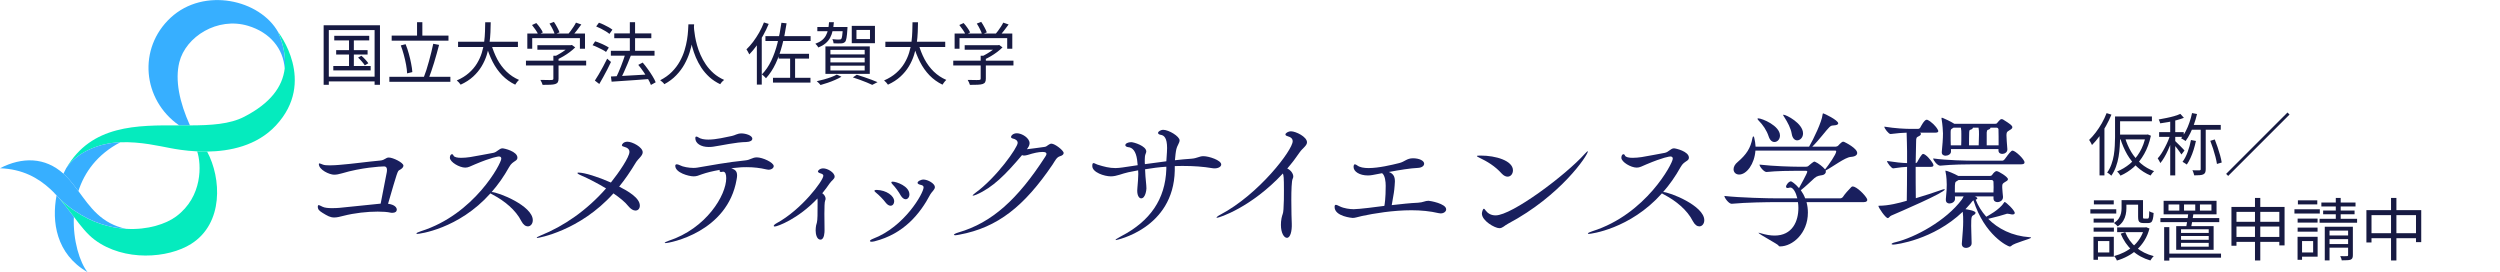 <svg width="441" height="48" viewBox="0 0 441 48" fill="none" xmlns="http://www.w3.org/2000/svg">
<path d="M373.094 20.544H373.982V24.204C373.982 24.708 373.962 25.256 373.922 25.848C373.89 26.432 373.822 27.032 373.718 27.648C373.614 28.256 373.458 28.848 373.25 29.424C373.042 30 372.77 30.524 372.434 30.996C372.386 30.94 372.318 30.876 372.23 30.804C372.142 30.732 372.05 30.66 371.954 30.588C371.858 30.524 371.774 30.476 371.702 30.444C372.022 29.996 372.274 29.508 372.458 28.98C372.65 28.452 372.79 27.912 372.878 27.36C372.966 26.8 373.022 26.252 373.046 25.716C373.078 25.18 373.094 24.676 373.094 24.204V20.544ZM373.574 20.544H379.598V21.396H373.574V20.544ZM373.538 23.748H378.794V24.588H373.538V23.748ZM374.834 24.228C375.106 25.156 375.478 26.016 375.95 26.808C376.43 27.592 377.006 28.276 377.678 28.86C378.35 29.436 379.118 29.88 379.982 30.192C379.91 30.256 379.834 30.332 379.754 30.42C379.682 30.516 379.61 30.608 379.538 30.696C379.474 30.792 379.418 30.88 379.37 30.96C378.482 30.592 377.694 30.092 377.006 29.46C376.318 28.828 375.726 28.088 375.23 27.24C374.742 26.384 374.338 25.448 374.018 24.432L374.834 24.228ZM378.518 23.748H378.698L378.866 23.712L379.418 23.94C379.154 25.172 378.758 26.248 378.23 27.168C377.71 28.088 377.094 28.864 376.382 29.496C375.67 30.12 374.894 30.616 374.054 30.984C374.014 30.912 373.958 30.828 373.886 30.732C373.814 30.636 373.742 30.544 373.67 30.456C373.598 30.368 373.526 30.3 373.454 30.252C374.27 29.916 375.018 29.468 375.698 28.908C376.378 28.34 376.962 27.644 377.45 26.82C377.938 25.996 378.294 25.032 378.518 23.928V23.748ZM371.606 19.956L372.458 20.22C372.186 20.892 371.866 21.556 371.498 22.212C371.138 22.868 370.746 23.484 370.322 24.06C369.906 24.628 369.474 25.136 369.026 25.584C369.002 25.512 368.958 25.42 368.894 25.308C368.838 25.188 368.774 25.072 368.702 24.96C368.638 24.848 368.578 24.756 368.522 24.684C368.922 24.3 369.314 23.856 369.698 23.352C370.082 22.848 370.438 22.308 370.766 21.732C371.094 21.148 371.374 20.556 371.606 19.956ZM370.358 23.052L371.198 22.2L371.222 22.212V30.936H370.358V23.052ZM382.826 20.916H383.714V30.936H382.826V20.916ZM380.87 23.304H385.214V24.144H380.87V23.304ZM382.874 23.628L383.438 23.868C383.318 24.292 383.17 24.732 382.994 25.188C382.818 25.636 382.626 26.084 382.418 26.532C382.218 26.972 382.002 27.388 381.77 27.78C381.546 28.164 381.318 28.492 381.086 28.764C381.038 28.644 380.966 28.504 380.87 28.344C380.782 28.184 380.698 28.048 380.618 27.936C380.842 27.696 381.062 27.408 381.278 27.072C381.494 26.736 381.702 26.372 381.902 25.98C382.11 25.588 382.298 25.192 382.466 24.792C382.634 24.384 382.77 23.996 382.874 23.628ZM384.614 20.088L385.238 20.784C384.87 20.928 384.45 21.064 383.978 21.192C383.506 21.32 383.018 21.432 382.514 21.528C382.018 21.616 381.534 21.692 381.062 21.756C381.046 21.66 381.01 21.548 380.954 21.42C380.898 21.284 380.846 21.168 380.798 21.072C381.246 20.992 381.706 20.904 382.178 20.808C382.658 20.712 383.11 20.604 383.534 20.484C383.958 20.356 384.318 20.224 384.614 20.088ZM383.666 24.84C383.746 24.912 383.862 25.028 384.014 25.188C384.174 25.34 384.346 25.508 384.53 25.692C384.714 25.868 384.878 26.036 385.022 26.196C385.174 26.356 385.282 26.472 385.346 26.544L384.806 27.252C384.734 27.132 384.63 26.98 384.494 26.796C384.366 26.612 384.222 26.416 384.062 26.208C383.902 26 383.75 25.808 383.606 25.632C383.462 25.456 383.342 25.316 383.246 25.212L383.666 24.84ZM386.678 19.944L387.554 20.112C387.41 20.728 387.234 21.328 387.026 21.912C386.826 22.496 386.598 23.04 386.342 23.544C386.094 24.048 385.826 24.492 385.538 24.876C385.482 24.828 385.406 24.776 385.31 24.72C385.214 24.656 385.114 24.596 385.01 24.54C384.914 24.476 384.826 24.428 384.746 24.396C385.05 24.036 385.322 23.62 385.562 23.148C385.81 22.676 386.026 22.168 386.21 21.624C386.402 21.072 386.558 20.512 386.678 19.944ZM386.486 24.696L387.362 24.864C387.25 25.392 387.114 25.912 386.954 26.424C386.794 26.936 386.61 27.416 386.402 27.864C386.202 28.304 385.986 28.692 385.754 29.028C385.698 28.988 385.622 28.936 385.526 28.872C385.438 28.808 385.346 28.748 385.25 28.692C385.154 28.636 385.07 28.588 384.998 28.548C385.35 28.076 385.65 27.5 385.898 26.82C386.154 26.132 386.35 25.424 386.486 24.696ZM386.57 22.044H391.742V22.884H386.27L386.57 22.044ZM388.202 22.368H389.09V29.832C389.09 30.088 389.058 30.288 388.994 30.432C388.93 30.576 388.814 30.688 388.646 30.768C388.486 30.84 388.274 30.884 388.01 30.9C387.754 30.924 387.438 30.936 387.062 30.936C387.038 30.816 386.994 30.664 386.93 30.48C386.874 30.304 386.81 30.156 386.738 30.036C387.026 30.044 387.286 30.048 387.518 30.048C387.758 30.048 387.918 30.048 387.998 30.048C388.07 30.04 388.122 30.024 388.154 30C388.186 29.968 388.202 29.912 388.202 29.832V22.368ZM389.894 24.84L390.686 24.6C390.862 25.032 391.03 25.492 391.19 25.98C391.358 26.468 391.506 26.948 391.634 27.42C391.762 27.884 391.854 28.3 391.91 28.668L391.07 28.92C391.014 28.552 390.926 28.132 390.806 27.66C390.686 27.188 390.546 26.708 390.386 26.22C390.226 25.724 390.062 25.264 389.894 24.84ZM403.514 19.848L403.874 20.208L393.05 31.032L392.69 30.672L403.514 19.848ZM374.246 35.304H375.098V36.768C375.098 37.104 375.058 37.464 374.978 37.848C374.898 38.232 374.75 38.604 374.534 38.964C374.318 39.324 373.994 39.648 373.562 39.936C373.522 39.872 373.458 39.804 373.37 39.732C373.29 39.652 373.206 39.576 373.118 39.504C373.038 39.424 372.966 39.368 372.902 39.336C373.286 39.08 373.574 38.808 373.766 38.52C373.958 38.224 374.086 37.924 374.15 37.62C374.214 37.316 374.246 37.024 374.246 36.744V35.304ZM377.162 35.304H378.026V38.244C378.026 38.38 378.038 38.468 378.062 38.508C378.094 38.54 378.158 38.556 378.254 38.556C378.286 38.556 378.342 38.556 378.422 38.556C378.502 38.556 378.586 38.556 378.674 38.556C378.762 38.556 378.826 38.556 378.866 38.556C378.93 38.556 378.978 38.528 379.01 38.472C379.05 38.416 379.078 38.296 379.094 38.112C379.118 37.92 379.13 37.632 379.13 37.248C379.218 37.32 379.338 37.384 379.49 37.44C379.642 37.496 379.778 37.54 379.898 37.572C379.874 38.044 379.826 38.408 379.754 38.664C379.69 38.92 379.594 39.1 379.466 39.204C379.346 39.3 379.178 39.348 378.962 39.348C378.906 39.348 378.822 39.348 378.71 39.348C378.598 39.348 378.482 39.348 378.362 39.348C378.25 39.348 378.17 39.348 378.122 39.348C377.874 39.348 377.678 39.316 377.534 39.252C377.398 39.188 377.302 39.08 377.246 38.928C377.19 38.768 377.162 38.544 377.162 38.256V35.304ZM374.894 40.956C375.302 41.996 375.938 42.884 376.802 43.62C377.674 44.356 378.714 44.876 379.922 45.18C379.858 45.236 379.786 45.312 379.706 45.408C379.634 45.504 379.562 45.6 379.49 45.696C379.426 45.792 379.37 45.876 379.322 45.948C378.082 45.588 377.018 45.004 376.13 44.196C375.25 43.38 374.57 42.388 374.09 41.22L374.894 40.956ZM378.254 40.116H378.422L378.578 40.08L379.166 40.308C378.958 41.1 378.662 41.804 378.278 42.42C377.902 43.028 377.462 43.564 376.958 44.028C376.454 44.492 375.902 44.88 375.302 45.192C374.71 45.512 374.082 45.768 373.418 45.96C373.394 45.88 373.354 45.788 373.298 45.684C373.242 45.588 373.182 45.492 373.118 45.396C373.054 45.3 372.99 45.224 372.926 45.168C373.534 45.008 374.118 44.788 374.678 44.508C375.238 44.228 375.754 43.888 376.226 43.488C376.706 43.08 377.118 42.608 377.462 42.072C377.806 41.536 378.07 40.936 378.254 40.272V40.116ZM373.466 40.116H378.602V40.944H373.466V40.116ZM374.606 35.304H377.606V36.108H374.606V35.304ZM369.314 38.556H372.89V39.264H369.314V38.556ZM369.362 35.34H372.866V36.06H369.362V35.34ZM369.314 40.152H372.89V40.872H369.314V40.152ZM368.738 36.912H373.31V37.668H368.738V36.912ZM369.734 41.772H372.878V45.276H369.734V44.532H372.086V42.528H369.734V41.772ZM369.29 41.772H370.082V45.828H369.29V41.772ZM388.07 36.072V37.152H390.098V36.072H388.07ZM385.262 36.072V37.152H387.242V36.072H385.262ZM382.526 36.072V37.152H384.434V36.072H382.526ZM381.662 35.424H390.998V37.812H381.662V35.424ZM381.098 38.472H391.478V39.18H381.098V38.472ZM382.142 44.736H391.79V45.456H382.142V44.736ZM381.758 40.068H382.67V45.972H381.758V40.068ZM384.734 41.628V42.3H389.618V41.628H384.734ZM384.734 42.84V43.512H389.618V42.84H384.734ZM384.734 40.44V41.088H389.618V40.44H384.734ZM383.882 39.888H390.482V44.064H383.882V39.888ZM386.018 37.632L386.918 37.704C386.862 38.112 386.794 38.548 386.714 39.012C386.642 39.468 386.57 39.856 386.498 40.176H385.622C385.694 39.832 385.766 39.424 385.838 38.952C385.91 38.48 385.97 38.04 386.018 37.632ZM393.626 36.504H402.998V43.284H402.074V37.368H394.514V43.344H393.626V36.504ZM394.202 39.12H402.566V39.96H394.202V39.12ZM394.202 41.796H402.566V42.66H394.202V41.796ZM397.778 34.92H398.714V45.948H397.778V34.92ZM405.302 38.556H408.818V39.264H405.302V38.556ZM405.35 35.34H408.77V36.06H405.35V35.34ZM405.302 40.152H408.818V40.872H405.302V40.152ZM404.738 36.912H409.214V37.668H404.738V36.912ZM405.71 41.772H408.83V45.276H405.71V44.532H408.038V42.528H405.71V41.772ZM405.29 41.772H406.082V45.828H405.29V41.772ZM409.49 35.724H415.514V36.42H409.49V35.724ZM409.802 37.14H415.346V37.8H409.802V37.14ZM409.178 38.592H415.79V39.288H409.178V38.592ZM412.034 34.92H412.898V39.168H412.034V34.92ZM410.09 39.996H414.698V40.68H410.93V45.936H410.09V39.996ZM414.206 39.996H415.046V45C415.046 45.224 415.018 45.396 414.962 45.516C414.914 45.636 414.81 45.732 414.65 45.804C414.498 45.86 414.29 45.892 414.026 45.9C413.77 45.916 413.454 45.924 413.078 45.924C413.07 45.82 413.038 45.696 412.982 45.552C412.934 45.408 412.878 45.284 412.814 45.18C413.094 45.188 413.342 45.192 413.558 45.192C413.782 45.192 413.934 45.188 414.014 45.18C414.094 45.18 414.146 45.164 414.17 45.132C414.194 45.108 414.206 45.06 414.206 44.988V39.996ZM410.462 41.532H414.626V42.18H410.462V41.532ZM410.462 43.056H414.626V43.692H410.462V43.056ZM417.434 37.068H427.106V42.708H426.182V37.944H418.334V42.768H417.434V37.068ZM417.914 41.136H426.722V42.024H417.914V41.136ZM421.778 34.92H422.726V45.948H421.778V34.92Z" fill="#171A42"/>
<g clip-path="url(#clip0_3210_10855)">
<path d="M68.24 30.312C68.266 30.179 68.266 30.046 68.266 29.966C68.266 29.515 68.053 29.355 67.761 29.355C67.123 29.355 63.665 29.568 60.314 30.578C59.782 30.737 59.33 30.817 58.931 30.817C58.133 30.817 56.245 29.966 56.245 28.93C56.245 28.85 56.298 28.824 56.351 28.824C56.458 28.824 56.67 28.93 56.963 29.036C57.202 29.142 57.681 29.169 58.186 29.169C58.798 29.169 59.463 29.116 59.809 29.089C62.442 28.877 64.49 28.558 67.069 28.319C67.92 28.239 68.027 27.787 68.585 27.787C69.33 27.787 71.165 28.691 71.165 29.222C71.165 29.515 70.873 29.78 70.474 29.993C70.128 30.152 70.101 30.285 68.452 35.946C69.702 36.106 69.995 36.664 69.995 36.983C69.995 37.302 69.729 37.541 69.224 37.541C69.117 37.541 69.011 37.541 68.904 37.514C68.319 37.381 67.522 37.328 66.617 37.328C64.809 37.328 62.548 37.567 60.58 38.072C59.942 38.232 59.463 38.365 58.958 38.365C58.266 38.365 57.787 38.099 56.883 37.541C56.298 37.169 56.059 36.956 56.059 36.425C56.059 36.265 56.112 36.185 56.218 36.185C56.351 36.185 56.617 36.345 56.91 36.478C57.282 36.664 57.947 36.717 58.585 36.717C59.09 36.717 59.569 36.69 59.862 36.664C62.468 36.425 64.596 36.159 67.149 35.92L68.24 30.312Z" fill="#191F5E"/>
<path d="M86.511 34.112C80.873 40.438 73.878 41.262 73.639 41.262C73.506 41.262 73.453 41.235 73.453 41.182C73.453 41.102 73.745 40.943 74.251 40.783C83.692 37.807 88.426 28.824 88.426 28C88.426 27.761 88.32 27.601 88.001 27.601C87.868 27.601 86.751 27.734 83.799 28.983C82.974 29.328 82.602 29.568 82.07 29.568C81.032 29.568 79.383 28.584 79.357 27.84C79.357 27.415 79.543 27.202 79.729 27.202C79.836 27.202 79.942 27.282 79.995 27.442C80.128 27.734 80.687 27.84 81.352 27.84C81.857 27.84 82.415 27.787 82.947 27.707C83.692 27.601 86.245 27.096 87.017 26.963C87.708 26.83 88.054 26.166 88.639 26.166C88.931 26.166 91.272 26.697 91.272 27.814C91.272 28 91.192 28.186 90.953 28.345C90.501 28.664 90.181 28.797 89.783 29.515C88.878 31.136 87.868 32.571 86.724 33.873C87.841 33.873 93.985 36.292 93.985 38.843C93.985 39.481 93.586 39.933 93.107 39.933C92.735 39.933 92.309 39.667 91.963 39.003C90.979 37.036 88.958 35.415 86.99 34.378L86.511 34.112Z" fill="#191F5E"/>
<path d="M94.783 41.979C94.73 41.979 94.676 41.953 94.676 41.926C94.676 41.873 94.969 41.687 95.341 41.554C99.49 39.88 103.533 37.089 106.91 33.235C105.448 32.358 103.878 31.534 102.522 30.95C102.07 30.764 101.857 30.604 101.857 30.524C101.857 30.471 101.91 30.445 102.043 30.445C103.107 30.445 105.474 31.189 107.762 32.199C109.171 30.445 111.033 27.707 111.033 26.804C111.033 26.352 110.74 26.06 110.049 25.873C109.783 25.82 109.703 25.714 109.703 25.608C109.703 25.475 109.969 24.997 110.687 24.997C111.538 24.997 113.373 25.953 113.373 26.857C113.373 27.495 112.575 27.973 112.15 28.691C111.219 30.232 110.262 31.641 109.224 32.916C110.74 33.687 112.868 34.91 112.868 36.265C112.868 36.797 112.549 37.142 112.097 37.142C111.724 37.142 111.272 36.903 110.82 36.345C110.288 35.654 109.331 34.883 108.214 34.112C102.23 40.783 94.889 41.979 94.783 41.979Z" fill="#191F5E"/>
<path d="M128.985 29.674L129.197 29.754C129.703 29.966 130.022 30.232 130.022 30.95C130.022 31.136 129.995 31.375 129.942 31.641C128.346 40.996 118.08 42.883 117.389 42.883C117.282 42.883 117.256 42.856 117.256 42.83C117.256 42.776 117.522 42.617 117.921 42.484C124.596 40.305 128.107 34.431 128.107 31.428C128.107 30.737 127.947 30.285 127.549 30.285C127.495 30.285 127.442 30.312 127.389 30.312C127.309 30.338 127.256 30.338 127.203 30.338C126.99 30.338 126.937 30.232 126.937 30.126C126.937 30.073 126.937 30.02 126.963 29.966C125.74 30.179 124.65 30.445 123.825 30.737C123.187 30.976 122.868 31.109 122.362 31.109C121.511 31.109 119.118 30.471 119.118 29.249C119.118 29.063 119.224 28.983 119.384 28.983C119.517 28.983 119.703 29.036 119.915 29.142C120.447 29.435 121.511 29.621 122.336 29.621C122.602 29.621 122.814 29.594 123.001 29.568C125.341 29.169 128.32 28.611 131.485 28.292C132.362 28.212 132.708 27.761 133.506 27.761C134.517 27.761 136.485 28.664 136.485 29.302C136.485 29.648 136.086 29.94 135.554 29.94C135.448 29.94 135.341 29.913 135.208 29.887C134.065 29.621 132.948 29.488 131.751 29.488C131.378 29.488 131.033 29.488 130.66 29.515L128.985 29.674ZM131.671 25.05C129.809 25.076 127.309 25.661 125.82 25.873C125.527 25.927 125.235 25.927 124.995 25.927C123.639 25.927 122.655 25.289 122.655 24.385C122.655 24.173 122.708 24.093 122.841 24.093C122.921 24.093 123.027 24.119 123.134 24.199C123.586 24.518 124.224 24.624 124.942 24.624C126.352 24.624 128.027 24.199 129.091 23.987C129.676 23.88 130.022 23.535 130.793 23.535C131.511 23.535 132.708 23.88 132.708 24.465C132.708 24.784 132.362 25.023 131.671 25.05Z" fill="#191F5E"/>
<path d="M144.224 35.707C144.224 35.494 144.224 35.229 144.198 35.016C140.793 38.63 137.123 39.959 136.671 39.959C136.538 39.959 136.485 39.906 136.485 39.853C136.485 39.747 136.644 39.561 136.99 39.375C141.405 36.983 145.235 31.853 145.235 31.003C145.235 30.79 145.075 30.684 144.73 30.578C144.437 30.498 144.278 30.365 144.278 30.232C144.278 30.099 144.623 29.701 145.208 29.701C146.006 29.701 147.23 30.445 147.23 31.162C147.23 31.588 146.698 31.827 146.325 32.385C145.98 32.916 145.528 33.501 145.049 34.086C145.395 34.325 145.634 34.697 145.634 35.043C145.634 35.175 145.607 35.282 145.554 35.388C145.448 35.601 145.421 36.637 145.421 37.727C145.421 38.923 145.448 40.199 145.448 40.438V40.677C145.448 40.836 145.448 42.272 144.73 42.272C144.091 42.272 143.879 41.315 143.879 40.65C143.879 40.597 143.879 39.853 144.091 39.295C144.224 38.79 144.224 37.674 144.224 35.707Z" fill="#191F5E"/>
<path d="M154.278 42.564C154.038 42.617 153.879 42.644 153.746 42.644C153.56 42.644 153.453 42.59 153.453 42.511C153.453 42.404 153.666 42.245 154.012 42.112C159.544 40.013 162.921 34.086 162.921 33.049C162.921 32.784 162.735 32.677 162.363 32.597C162.017 32.518 161.857 32.385 161.857 32.252C161.857 31.933 162.576 31.667 162.842 31.667C163.719 31.667 164.916 32.411 164.916 32.996C164.916 33.448 164.357 33.847 164.118 34.272C162.283 37.754 159.411 41.262 154.278 42.564ZM156.246 35.76C155.82 35.175 155.049 34.405 154.517 33.98C154.357 33.847 154.251 33.74 154.251 33.661C154.251 33.554 154.384 33.501 154.677 33.501C156.325 33.554 157.735 34.511 157.735 35.521C157.735 35.946 157.469 36.292 157.097 36.292C156.831 36.292 156.512 36.106 156.246 35.76ZM158.905 34.511C158.56 33.873 157.921 32.996 157.443 32.518C157.31 32.385 157.23 32.252 157.23 32.172C157.23 32.093 157.31 32.039 157.443 32.039C158.134 32.039 160.421 32.837 160.421 34.298C160.421 34.803 160.102 35.149 159.756 35.149C159.464 35.149 159.145 34.91 158.905 34.511Z" fill="#191F5E"/>
<path d="M180.661 27.442C180.528 27.442 180.421 27.415 180.288 27.362C177.363 30.817 175.129 33.076 172.256 34.325C171.937 34.458 171.725 34.511 171.645 34.511C171.592 34.511 171.565 34.511 171.565 34.484C171.565 34.431 171.725 34.272 172.044 34.033C175.82 31.295 179.517 26.006 179.517 25.209C179.517 24.81 179.171 24.545 178.666 24.438C178.453 24.385 178.347 24.279 178.347 24.173C178.347 23.933 178.693 23.508 179.384 23.508C180.288 23.508 181.618 24.359 181.618 25.262C181.618 25.634 181.406 25.98 181.14 26.325C181.911 26.246 183.374 26.033 184.172 25.927C184.517 25.9 184.65 25.767 184.943 25.555C185.156 25.422 185.289 25.342 185.475 25.342C186.086 25.342 187.629 26.538 187.629 26.99C187.629 27.229 187.416 27.442 186.938 27.574C186.379 27.761 186.14 28.319 185.687 29.01C180.714 36.345 176.007 40.145 169.225 41.395C168.905 41.448 168.666 41.501 168.506 41.501C168.347 41.501 168.267 41.448 168.267 41.421C168.267 41.315 168.56 41.155 169.092 40.996C174.943 39.295 179.517 35.175 184.358 27.681C184.464 27.521 184.597 27.309 184.597 27.149C184.597 26.937 184.437 26.804 183.906 26.804C183.214 26.804 182.336 26.99 181.273 27.335C181.033 27.388 180.847 27.442 180.661 27.442Z" fill="#191F5E"/>
<path d="M207.23 30.073C207.017 40.358 196.884 42.351 196.858 42.351C196.805 42.351 196.778 42.325 196.778 42.325C196.778 42.245 197.044 42.059 197.789 41.66C202.895 39.003 205.555 35.149 205.741 29.834V29.408C204.491 29.488 203.241 29.648 201.991 29.86C202.017 30.631 202.071 31.402 202.204 32.704C202.23 32.916 202.23 33.076 202.23 33.235C202.23 33.448 202.071 34.989 201.299 34.989C200.953 34.989 200.608 34.538 200.608 33.634C200.608 33.501 200.608 33.342 200.634 33.182C200.714 32.119 200.794 31.428 200.794 30.684C200.794 30.498 200.767 30.285 200.767 30.046L199.012 30.392C197.975 30.604 196.991 31.109 195.953 31.109C194.783 31.109 192.682 30.392 192.682 29.302C192.682 29.089 192.682 28.77 192.895 28.77C193.081 28.77 193.32 28.956 193.586 29.036C194.757 29.408 195.687 29.648 196.778 29.648C197.15 29.648 197.576 29.594 198.001 29.541L200.688 29.142L200.581 28.159C200.368 26.671 199.783 26.006 198.985 25.953C198.799 25.927 198.507 25.82 198.507 25.608C198.507 25.315 198.985 25.076 199.544 25.076C199.996 25.076 202.204 25.741 202.204 26.724C202.204 26.884 202.124 27.043 202.071 27.176C201.964 27.442 201.938 27.814 201.938 28.133V28.478C201.938 28.664 201.938 28.824 201.964 28.956C203.241 28.77 204.491 28.611 205.741 28.451L205.847 26.857C205.874 26.591 205.874 26.325 205.874 26.113C205.874 24.359 205.368 23.854 204.704 23.774C204.544 23.747 204.278 23.641 204.278 23.455C204.278 23.163 204.837 22.897 205.156 22.897C206.193 22.897 208.081 24.066 208.081 24.757C208.081 25.023 207.948 25.236 207.842 25.475C207.496 26.139 207.47 26.432 207.363 27.202L207.257 28.265C208.241 28.159 209.198 28.053 210.129 28C211.22 27.92 211.539 27.548 212.283 27.548C213.241 27.548 215.422 28.265 215.422 29.01C215.422 29.408 214.916 29.701 214.251 29.701C214.145 29.701 214.012 29.701 213.906 29.674C212.204 29.382 210.475 29.275 208.773 29.275C208.241 29.275 207.735 29.275 207.23 29.302V30.073Z" fill="#191F5E"/>
<path d="M214.677 38.418C214.624 38.418 214.598 38.418 214.598 38.391C214.598 38.285 214.864 38.072 215.236 37.886C222.071 34.298 228.029 26.458 228.029 24.917C228.029 24.491 227.763 24.199 227.098 24.013C226.832 23.933 226.752 23.827 226.752 23.721C226.752 23.482 227.231 23.163 227.736 23.163C228.561 23.163 230.555 24.119 230.555 25.103C230.555 25.714 229.731 26.166 229.252 26.884C228.64 27.787 227.922 28.744 227.071 29.727C227.683 29.993 228.135 30.631 228.135 31.136C228.135 31.295 228.082 31.428 228.029 31.534C227.842 31.88 227.789 33.554 227.789 35.308C227.789 37.062 227.842 39.056 227.869 39.428C227.922 40.81 227.603 41.953 227.018 41.953C226.486 41.953 225.954 41.076 225.954 39.667C225.954 39.295 225.981 38.923 226.061 38.498C226.22 37.7 226.353 37.807 226.406 36.903C226.486 35.813 226.486 34.67 226.486 33.634C226.486 31.162 226.433 30.95 226.3 30.604C220.741 36.584 215.05 38.418 214.677 38.418Z" fill="#191F5E"/>
<path d="M242.125 30.87C241.832 30.923 241.566 30.95 241.3 30.95C239.811 30.95 238.773 30.259 238.773 29.461C238.773 29.275 238.8 28.983 239.013 28.983C239.119 28.983 239.279 29.089 239.438 29.196C239.864 29.515 240.582 29.648 241.406 29.648C243.188 29.648 245.529 29.089 246.805 28.77C247.816 28.531 248.135 27.92 249.252 27.92C250.369 27.92 251.22 28.345 251.22 28.877C251.22 29.249 250.821 29.594 250.077 29.621C248.8 29.674 246.832 29.993 244.997 30.338C245.875 30.657 246.061 31.269 246.061 32.013C246.061 32.465 245.981 32.943 245.954 33.421C245.875 34.192 245.662 35.149 245.502 36.185C247.151 35.999 248.8 35.813 250.13 35.76C251.087 35.707 251.353 35.415 251.992 35.415C252.178 35.415 255.103 35.893 255.103 36.93C255.103 37.328 254.678 37.647 254.119 37.647C254.013 37.647 253.88 37.621 253.747 37.594C252.284 37.248 250.635 37.089 248.986 37.089C245.715 37.089 242.391 37.647 240.263 38.099C239.412 38.285 239.066 38.444 238.614 38.444C238.587 38.444 235.422 38.205 235.422 36.504C235.422 36.239 235.502 36.132 235.635 36.132C235.795 36.132 236.061 36.265 236.327 36.398C237.071 36.77 238.135 36.903 238.8 36.903C239.678 36.903 243.055 36.478 244.199 36.318C244.252 36.106 244.438 34.963 244.438 32.783C244.438 32.066 244.332 30.95 243.8 30.551L242.125 30.87Z" fill="#191F5E"/>
<path d="M264.917 30.631C263.694 29.275 262.391 28.505 260.848 27.761C260.609 27.654 260.529 27.575 260.529 27.521C260.529 27.468 260.715 27.442 261.194 27.442C263.853 27.442 266.885 28.345 266.885 30.046C266.885 30.578 266.566 31.162 265.928 31.162C265.635 31.162 265.263 31.003 264.917 30.631ZM266.034 39.454C265.396 39.773 265.077 40.252 264.492 40.252C263.694 40.252 261.406 38.949 261.406 37.674C261.406 37.461 261.566 36.823 261.752 36.823C261.832 36.823 261.938 36.93 262.098 37.169C262.444 37.621 263.002 37.993 263.827 37.993C266.699 37.993 276.167 30.923 279.572 27.123C279.864 26.804 280.024 26.671 280.077 26.671C280.103 26.671 280.103 26.697 280.103 26.697C280.103 27.362 275.343 34.511 266.034 39.454Z" fill="#191F5E"/>
<path d="M293.162 34.112C287.524 40.438 280.529 41.262 280.29 41.262C280.157 41.262 280.104 41.235 280.104 41.182C280.104 41.102 280.396 40.943 280.901 40.783C290.343 37.807 295.077 28.824 295.077 28C295.077 27.761 294.971 27.601 294.652 27.601C294.519 27.601 293.402 27.734 290.449 28.983C289.625 29.328 289.253 29.568 288.721 29.568C287.683 29.568 286.034 28.584 286.008 27.84C286.008 27.415 286.194 27.202 286.38 27.202C286.487 27.202 286.593 27.282 286.646 27.442C286.779 27.734 287.338 27.84 288.003 27.84C288.508 27.84 289.066 27.787 289.598 27.707C290.343 27.601 292.896 27.096 293.667 26.963C294.359 26.83 294.705 26.166 295.29 26.166C295.582 26.166 297.923 26.697 297.923 27.814C297.923 28 297.843 28.186 297.604 28.345C297.152 28.664 296.832 28.797 296.433 29.515C295.529 31.136 294.519 32.571 293.375 33.873C294.492 33.873 300.636 36.292 300.636 38.843C300.636 39.481 300.237 39.933 299.758 39.933C299.386 39.933 298.96 39.667 298.614 39.003C297.63 37.036 295.609 35.415 293.641 34.378L293.162 34.112Z" fill="#191F5E"/>
<path d="M318.673 35.654C318.833 36.265 318.912 36.876 318.912 37.514C318.912 41.155 316.2 43.468 313.992 43.468C313.886 43.468 313.779 43.441 313.726 43.308C313.62 43.069 310.216 41.288 310.216 41.076C310.216 41.076 310.216 41.049 310.242 41.049C310.295 41.049 310.375 41.076 310.535 41.129C311.492 41.421 312.317 41.554 313.035 41.554C316.2 41.554 317.237 39.003 317.237 36.69C317.237 36.345 317.21 35.973 317.157 35.654H313.354C311.838 35.654 307.928 35.707 305.481 35.946H305.455C304.95 35.946 304.178 34.883 304.178 34.564C306.971 34.883 311.918 34.989 313.487 34.989H317.051C316.785 33.9 316.306 33.076 315.801 33.076C315.747 33.076 315.721 33.102 315.668 33.102C315.083 33.288 315.056 32.996 315.056 32.943C315.056 32.597 315.561 31.986 315.934 31.986C316.013 31.986 316.678 32.385 317.343 33.182C317.503 32.89 318.806 30.551 318.806 30.285C318.806 30.206 318.726 30.126 318.54 30.126H317.024C315.827 30.126 313.38 30.152 311.625 30.338H311.599C311.173 30.338 310.375 29.408 310.375 29.036C312.875 29.328 316.226 29.408 317.051 29.408H318.567C318.833 29.408 318.966 29.328 319.125 29.169C319.87 28.531 320.003 28.505 320.056 28.505C320.136 28.505 320.216 28.558 320.322 28.611C320.668 28.744 321.599 29.435 321.944 29.887C322.583 29.089 323.912 27.202 323.912 26.697C323.912 26.618 323.859 26.564 323.753 26.564H309.657C309.497 28.903 308.114 30.79 306.785 30.79C306.2 30.79 305.801 30.392 305.801 29.86C305.801 29.461 306.013 28.983 306.545 28.558C308.061 27.256 308.806 26.139 309.125 24.385C309.152 24.173 309.231 24.066 309.285 24.066C309.364 24.066 309.418 24.146 309.444 24.279C309.577 24.837 309.657 25.369 309.684 25.873H319.125C319.896 24.571 321.386 21.435 321.492 20.266C321.519 20.053 321.545 20 321.625 20C321.758 20 324.258 21.196 324.258 21.754C324.258 21.993 323.939 22.1 323.407 22.126C323.035 22.153 322.955 22.206 322.689 22.445C322.157 22.95 320.881 24.704 319.684 25.873H323.806C323.939 25.873 324.178 25.794 324.285 25.661C324.418 25.501 324.657 25.262 324.87 25.103C324.95 25.023 325.056 24.997 325.162 24.997C325.216 24.997 325.269 25.023 325.295 25.023C325.588 25.156 327.609 26.166 327.609 26.99C327.609 27.335 327.29 27.628 326.466 27.681C325.455 27.761 323.327 29.408 322.051 30.073C322.077 30.152 322.077 30.206 322.077 30.285C322.077 30.604 321.785 30.843 321.439 30.897C320.987 30.976 320.535 31.003 320.056 31.428C319.391 32.039 318.513 32.89 317.662 33.554C317.982 34.006 318.248 34.484 318.434 34.989H324.604C324.79 34.989 324.976 34.883 325.083 34.75C325.375 34.272 326.12 33.448 326.572 32.996C326.652 32.916 326.732 32.89 326.838 32.89C326.918 32.89 326.998 32.916 327.077 32.943C327.982 33.288 329.391 34.857 329.391 35.255C329.391 35.441 329.258 35.654 328.78 35.654H318.673ZM311.992 24.066C311.646 23.003 310.981 22.02 310.21 21.249C310.077 21.116 310.024 21.01 310.024 20.957C310.024 20.904 310.051 20.877 310.157 20.877C310.822 20.877 313.987 22.179 313.987 23.907C313.987 24.571 313.535 25.05 313.003 25.05C312.63 25.05 312.231 24.784 311.992 24.066ZM316.061 23.614C315.902 22.631 315.37 21.621 314.705 20.585C314.599 20.425 314.545 20.346 314.545 20.292C314.545 20.239 314.572 20.239 314.625 20.239C315.077 20.239 318.056 21.754 318.056 23.535C318.056 24.252 317.551 24.757 317.019 24.757C316.62 24.757 316.194 24.438 316.061 23.614Z" fill="#191F5E"/>
<path d="M337.923 29.435C337.923 31.269 337.923 33.262 337.95 34.963C339.466 34.511 341.141 33.98 342.631 33.448C342.79 33.395 342.897 33.368 342.95 33.368C343.03 33.368 343.056 33.395 343.056 33.421C343.056 33.98 335.051 37.408 333.641 38.019C333.349 38.126 333.216 38.471 333.003 38.471C332.604 38.471 331.354 36.611 331.354 36.345C331.354 36.292 331.381 36.292 331.487 36.292C333.109 36.292 334.998 35.813 336.354 35.415C336.381 33.581 336.407 31.561 336.407 29.435C335.716 29.461 335.237 29.515 333.96 29.701C333.668 29.727 332.87 28.691 332.87 28.398C334.413 28.637 335.476 28.744 336.407 28.77V26.697C336.381 26.06 336.381 24.279 336.327 23.402C335.556 23.428 334.732 23.482 333.508 23.641H333.482C333.163 23.641 332.391 22.658 332.391 22.339C334.359 22.658 336.088 22.737 337.179 22.737H338.375C338.455 22.737 338.641 22.658 338.721 22.525C338.828 22.339 339.439 21.116 339.865 21.116C339.918 21.116 339.971 21.116 339.998 21.143C340.636 21.409 341.514 22.259 341.833 22.897C341.886 22.977 341.913 23.056 341.913 23.136C341.913 23.269 341.806 23.402 341.407 23.402H338.694C338.801 23.482 338.854 23.535 338.854 23.614C338.854 23.774 338.695 23.933 338.455 24.04C338.056 24.199 338.003 24.359 338.003 24.97L337.923 28.77C338.003 28.77 338.163 28.691 338.216 28.558C338.429 28.159 338.987 27.149 339.226 27.149C339.652 27.149 340.636 28.212 341.008 28.93C341.035 29.01 341.062 29.089 341.062 29.142C341.062 29.302 340.955 29.435 340.609 29.435H337.923ZM351.652 34.644H348.354C348.461 34.67 348.514 34.724 348.594 34.75C348.727 34.857 348.806 34.936 348.806 34.989C348.806 35.096 348.647 35.175 348.514 35.229C348.913 36.265 349.551 37.302 350.375 38.232C350.588 38.126 352.743 36.983 353.514 35.734C353.567 35.68 353.567 35.627 353.62 35.627C353.833 35.627 355.402 37.089 355.402 37.567C355.402 37.727 355.269 37.833 355.003 37.833C354.87 37.833 354.711 37.807 354.524 37.754C354.391 37.727 354.258 37.7 354.152 37.7C354.046 37.7 353.966 37.7 353.86 37.754C353.407 37.913 352.157 38.258 350.721 38.604C352.423 40.331 354.897 41.634 358.062 41.846C358.221 41.846 358.274 41.873 358.274 41.926C358.274 42.139 355.296 42.856 354.817 43.361C354.711 43.441 354.631 43.494 354.524 43.494C354.205 43.494 350.056 41.501 348.115 35.335C347.929 35.441 347.849 35.601 347.583 35.92L346.705 36.903C346.998 36.93 348.487 37.169 348.487 37.541C348.487 37.674 348.354 37.833 348.221 37.886C347.769 38.126 347.716 38.179 347.716 39.853C347.716 40.624 347.769 41.315 347.796 42.883C347.822 43.494 347.157 43.733 346.812 43.733C346.439 43.733 346.067 43.521 346.067 43.042V42.963C346.227 40.916 346.306 40.039 346.306 39.109C346.306 38.498 346.306 37.913 346.227 37.355C341.014 42.325 334.444 43.149 333.966 43.149C333.753 43.149 333.673 43.095 333.673 43.042C333.673 42.962 333.886 42.83 334.365 42.723C337.796 41.9 343.274 38.949 346.067 35.202C346.173 35.016 346.306 34.83 346.386 34.644H344.843C344.843 34.777 344.87 34.883 344.87 35.016C344.897 35.654 344.258 35.893 343.886 35.893C343.54 35.893 343.248 35.707 343.248 35.255V35.096C343.381 33.953 343.407 33.076 343.407 32.571C343.407 32.305 343.381 31.109 343.195 30.312C343.168 30.232 343.168 30.179 343.168 30.152C343.168 30.126 343.168 30.099 343.195 30.099C343.434 30.099 344.79 30.657 345.429 31.029H351.067C351.2 31.029 351.36 30.95 351.439 30.817C351.599 30.551 351.971 30.179 352.184 30.179C352.556 30.179 354.205 31.215 354.205 31.614C354.205 31.827 353.913 31.986 353.673 32.119C353.248 32.358 353.195 32.518 353.195 32.837V33.129C353.221 33.794 353.301 34.272 353.328 34.697C353.381 35.335 352.796 35.654 352.344 35.654C351.971 35.654 351.652 35.441 351.652 34.989V34.644ZM348.296 28.983C346.939 28.983 344.359 29.01 342.258 29.222H342.232C341.753 29.222 341.008 28.265 341.008 27.947C343.402 28.292 346.992 28.345 348.402 28.345H353.189C353.349 28.345 353.509 28.239 353.615 28.106C353.907 27.734 354.439 26.937 354.785 26.671C354.865 26.591 354.945 26.564 354.998 26.564C355.503 26.564 357.126 28.106 357.126 28.637C357.126 28.824 357.019 28.983 356.567 28.983H348.296ZM352.53 26.511V26.299H344.152V26.751C344.152 27.176 343.647 27.468 343.195 27.468C342.849 27.468 342.53 27.282 342.53 26.884V26.804C342.636 25.714 342.742 24.518 342.742 23.535C342.742 23.216 342.663 21.94 342.503 21.037C342.476 20.93 342.476 20.877 342.476 20.851C342.476 20.797 342.503 20.771 342.53 20.771C342.556 20.771 342.609 20.771 342.689 20.797C342.982 20.904 344.179 21.462 344.737 21.834H351.971C352.104 21.834 352.211 21.807 352.29 21.701C352.45 21.515 352.663 21.249 352.822 21.116C352.902 21.063 352.982 21.01 353.088 21.01C353.168 21.01 353.248 21.037 353.354 21.09C354.631 21.887 354.977 22.153 354.977 22.445C354.977 22.711 354.657 22.87 354.391 23.03C353.966 23.269 353.966 23.402 353.939 23.854C353.939 24.385 354.019 25.262 354.099 26.325C354.126 26.857 353.62 27.149 353.195 27.149C352.849 27.149 352.53 26.963 352.53 26.538V26.511ZM345.955 25.634C345.982 25.076 345.982 24.412 345.982 23.721C345.982 23.242 345.982 22.897 345.902 22.525H344.599C344.12 22.844 344.12 22.737 344.094 23.269V23.827C344.094 24.359 344.093 25.023 344.12 25.634H345.955ZM345.503 31.747L345.29 31.88C344.838 32.119 344.838 32.146 344.838 33.554V33.953H351.647C351.673 33.634 351.673 33.342 351.673 33.023C351.673 32.704 351.673 32.358 351.647 32.039C351.62 31.933 351.54 31.747 351.301 31.747H345.503ZM349.04 25.634C349.04 25.076 349.094 24.412 349.094 23.721C349.094 23.242 349.094 22.897 349.014 22.525H348.03C348.003 22.684 347.817 22.844 347.551 22.897C347.391 22.95 347.365 23.136 347.365 23.375C347.338 24.066 347.338 24.917 347.338 25.634H349.04ZM352.556 25.634C352.556 24.571 352.556 23.455 352.53 22.764C352.503 22.684 352.397 22.525 352.237 22.525H351.12C351.12 22.684 350.934 22.844 350.668 22.897C350.508 22.95 350.482 23.136 350.455 23.375V25.634H352.556Z" fill="#191F5E"/>
</g>
<path d="M58.963 6.32H65.131V7.124H58.963V6.32ZM59.299 8.84H64.843V9.62H59.299V8.84ZM58.795 11.648H65.383V12.416H58.795V11.648ZM61.567 6.572H62.419V12.068H61.567V6.572ZM63.163 10.16L63.751 9.836C63.983 10.028 64.211 10.248 64.435 10.496C64.667 10.744 64.847 10.964 64.975 11.156L64.351 11.528C64.231 11.336 64.059 11.112 63.835 10.856C63.611 10.592 63.387 10.36 63.163 10.16ZM57.091 4.46H67.027V14.96H66.079V5.3H58.003V14.96H57.091V4.46ZM57.571 13.52H66.511V14.36H57.571V13.52ZM69.091 6.284H79.111V7.172H69.091V6.284ZM68.683 13.544H79.447V14.432H68.683V13.544ZM73.567 3.92H74.503V6.776H73.567V3.92ZM76.423 7.724L77.455 7.916C77.327 8.404 77.187 8.92 77.035 9.464C76.883 10 76.727 10.536 76.567 11.072C76.407 11.6 76.243 12.104 76.075 12.584C75.915 13.064 75.759 13.496 75.607 13.88L74.743 13.664C74.895 13.28 75.051 12.844 75.211 12.356C75.371 11.86 75.523 11.344 75.667 10.808C75.819 10.264 75.959 9.728 76.087 9.2C76.223 8.672 76.335 8.18 76.423 7.724ZM70.699 8.012L71.551 7.796C71.767 8.324 71.955 8.884 72.115 9.476C72.283 10.068 72.419 10.644 72.523 11.204C72.635 11.764 72.707 12.268 72.739 12.716L71.815 12.944C71.799 12.504 71.739 12 71.635 11.432C71.531 10.864 71.399 10.284 71.239 9.692C71.079 9.092 70.899 8.532 70.699 8.012ZM80.803 7.364H91.363V8.288H80.803V7.364ZM86.647 7.736C86.919 8.704 87.275 9.608 87.715 10.448C88.163 11.28 88.707 12.008 89.347 12.632C89.995 13.256 90.731 13.744 91.555 14.096C91.483 14.16 91.403 14.24 91.315 14.336C91.235 14.44 91.155 14.544 91.075 14.648C90.995 14.752 90.931 14.848 90.883 14.936C90.019 14.52 89.255 13.972 88.591 13.292C87.935 12.612 87.375 11.82 86.911 10.916C86.447 10.012 86.063 9.024 85.759 7.952L86.647 7.736ZM85.591 3.932H86.563C86.563 4.452 86.547 5.032 86.515 5.672C86.491 6.304 86.431 6.964 86.335 7.652C86.239 8.332 86.079 9.02 85.855 9.716C85.639 10.404 85.335 11.072 84.943 11.72C84.559 12.36 84.067 12.956 83.467 13.508C82.867 14.06 82.131 14.536 81.259 14.936C81.187 14.816 81.083 14.684 80.947 14.54C80.819 14.404 80.695 14.288 80.575 14.192C81.423 13.824 82.135 13.384 82.711 12.872C83.295 12.36 83.771 11.8 84.139 11.192C84.507 10.584 84.791 9.956 84.991 9.308C85.191 8.66 85.331 8.016 85.411 7.376C85.491 6.728 85.539 6.112 85.555 5.528C85.579 4.944 85.591 4.412 85.591 3.932ZM94.795 7.976H100.747V8.768H94.795V7.976ZM92.779 10.7H103.399V11.552H92.779V10.7ZM97.615 9.836H98.527V13.88C98.527 14.152 98.483 14.36 98.395 14.504C98.315 14.648 98.163 14.756 97.939 14.828C97.723 14.892 97.435 14.932 97.075 14.948C96.723 14.964 96.271 14.972 95.719 14.972C95.687 14.844 95.631 14.696 95.551 14.528C95.479 14.36 95.403 14.216 95.323 14.096C95.635 14.104 95.927 14.108 96.199 14.108C96.471 14.116 96.703 14.12 96.895 14.12C97.095 14.12 97.235 14.116 97.315 14.108C97.435 14.1 97.515 14.076 97.555 14.036C97.595 14.004 97.615 13.948 97.615 13.868V9.836ZM100.471 7.976H100.687L100.879 7.928L101.467 8.36C101.195 8.632 100.879 8.904 100.519 9.176C100.167 9.44 99.795 9.688 99.403 9.92C99.011 10.152 98.627 10.352 98.251 10.52C98.187 10.432 98.103 10.34 97.999 10.244C97.903 10.14 97.819 10.056 97.747 9.992C98.083 9.84 98.423 9.66 98.767 9.452C99.119 9.244 99.443 9.028 99.739 8.804C100.035 8.572 100.279 8.352 100.471 8.144V7.976ZM93.019 5.912H103.195V8.6H102.295V6.728H93.883V8.6H93.019V5.912ZM101.599 3.992L102.547 4.316C102.291 4.684 102.011 5.056 101.707 5.432C101.411 5.808 101.139 6.128 100.891 6.392L100.171 6.08C100.331 5.896 100.499 5.684 100.675 5.444C100.859 5.196 101.031 4.948 101.191 4.7C101.359 4.444 101.495 4.208 101.599 3.992ZM93.847 4.412L94.603 4.064C94.835 4.312 95.059 4.592 95.275 4.904C95.499 5.208 95.659 5.48 95.755 5.72L94.963 6.116C94.867 5.884 94.711 5.608 94.495 5.288C94.279 4.968 94.063 4.676 93.847 4.412ZM96.931 4.16L97.711 3.86C97.911 4.148 98.103 4.468 98.287 4.82C98.479 5.164 98.615 5.46 98.695 5.708L97.855 6.044C97.791 5.788 97.667 5.484 97.483 5.132C97.307 4.772 97.123 4.448 96.931 4.16ZM107.755 8.96H115.459V9.824H107.755V8.96ZM108.355 5.888H114.895V6.74H108.355V5.888ZM111.103 3.92H112.027V9.572H111.103V3.92ZM107.767 13.496C108.311 13.464 108.947 13.432 109.675 13.4C110.411 13.36 111.191 13.316 112.015 13.268C112.839 13.22 113.663 13.172 114.487 13.124V13.94C113.695 14.004 112.899 14.064 112.099 14.12C111.307 14.176 110.547 14.228 109.819 14.276C109.099 14.324 108.455 14.368 107.887 14.408L107.767 13.496ZM112.591 11.444L113.371 11.036C113.675 11.388 113.975 11.772 114.271 12.188C114.575 12.604 114.851 13.016 115.099 13.424C115.347 13.824 115.535 14.188 115.663 14.516L114.823 14.984C114.703 14.656 114.523 14.288 114.283 13.88C114.051 13.472 113.787 13.056 113.491 12.632C113.195 12.2 112.895 11.804 112.591 11.444ZM110.311 9.524L111.283 9.8C111.107 10.264 110.911 10.752 110.695 11.264C110.487 11.776 110.271 12.272 110.047 12.752C109.831 13.224 109.623 13.64 109.423 14L108.631 13.724C108.783 13.452 108.935 13.14 109.087 12.788C109.247 12.436 109.399 12.072 109.543 11.696C109.695 11.312 109.835 10.936 109.963 10.568C110.099 10.2 110.215 9.852 110.311 9.524ZM105.163 4.664L105.655 4.004C105.935 4.1 106.223 4.22 106.519 4.364C106.815 4.5 107.095 4.644 107.359 4.796C107.631 4.948 107.855 5.096 108.031 5.24L107.503 5.984C107.343 5.84 107.131 5.688 106.867 5.528C106.603 5.368 106.323 5.212 106.027 5.06C105.731 4.908 105.443 4.776 105.163 4.664ZM104.527 7.976L104.983 7.292C105.263 7.372 105.551 7.476 105.847 7.604C106.151 7.724 106.439 7.856 106.711 8C106.991 8.136 107.219 8.268 107.395 8.396L106.903 9.164C106.735 9.028 106.515 8.892 106.243 8.756C105.979 8.612 105.695 8.472 105.391 8.336C105.095 8.192 104.807 8.072 104.527 7.976ZM104.935 14.216C105.143 13.904 105.371 13.536 105.619 13.112C105.875 12.68 106.131 12.224 106.387 11.744C106.651 11.264 106.891 10.8 107.107 10.352L107.779 10.928C107.579 11.352 107.363 11.792 107.131 12.248C106.899 12.704 106.659 13.152 106.411 13.592C106.171 14.032 105.939 14.44 105.715 14.816L104.935 14.216ZM121.435 4.292H122.443C122.427 4.604 122.399 5.016 122.359 5.528C122.319 6.04 122.243 6.62 122.131 7.268C122.027 7.908 121.863 8.576 121.639 9.272C121.415 9.968 121.115 10.656 120.739 11.336C120.363 12.016 119.883 12.66 119.299 13.268C118.723 13.876 118.019 14.404 117.187 14.852C117.115 14.74 117.011 14.62 116.875 14.492C116.739 14.364 116.599 14.252 116.455 14.156C117.279 13.732 117.971 13.236 118.531 12.668C119.091 12.1 119.551 11.492 119.911 10.844C120.271 10.196 120.551 9.544 120.751 8.888C120.951 8.224 121.099 7.592 121.195 6.992C121.291 6.392 121.351 5.86 121.375 5.396C121.407 4.924 121.427 4.556 121.435 4.292ZM122.395 4.532C122.403 4.668 122.419 4.904 122.443 5.24C122.475 5.568 122.531 5.968 122.611 6.44C122.691 6.912 122.807 7.424 122.959 7.976C123.111 8.528 123.315 9.096 123.571 9.68C123.827 10.264 124.143 10.832 124.519 11.384C124.895 11.936 125.347 12.448 125.875 12.92C126.403 13.384 127.023 13.776 127.735 14.096C127.599 14.2 127.467 14.32 127.339 14.456C127.219 14.6 127.119 14.732 127.039 14.852C126.319 14.508 125.683 14.088 125.131 13.592C124.587 13.088 124.119 12.544 123.727 11.96C123.343 11.368 123.019 10.764 122.755 10.148C122.499 9.532 122.291 8.932 122.131 8.348C121.971 7.756 121.851 7.208 121.771 6.704C121.691 6.192 121.635 5.756 121.603 5.396C121.571 5.028 121.551 4.764 121.543 4.604L122.395 4.532ZM135.022 6.368H142.99V7.232H135.022V6.368ZM137.35 9.488H142.714V10.34H137.35V9.488ZM136.354 13.724H142.966V14.576H136.354V13.724ZM139.378 9.86H140.254V14.192H139.378V9.86ZM137.842 4.016L138.754 4.112C138.554 5.464 138.298 6.74 137.986 7.94C137.674 9.132 137.286 10.224 136.822 11.216C136.358 12.2 135.79 13.064 135.118 13.808C135.078 13.752 135.014 13.68 134.926 13.592C134.838 13.504 134.746 13.416 134.65 13.328C134.554 13.24 134.47 13.172 134.398 13.124C135.054 12.452 135.602 11.652 136.042 10.724C136.49 9.788 136.858 8.752 137.146 7.616C137.434 6.48 137.666 5.28 137.842 4.016ZM134.758 3.956L135.598 4.22C135.326 4.892 135.006 5.556 134.638 6.212C134.278 6.868 133.886 7.484 133.462 8.06C133.046 8.636 132.618 9.148 132.178 9.596C132.146 9.524 132.098 9.432 132.034 9.32C131.978 9.208 131.918 9.096 131.854 8.984C131.79 8.872 131.73 8.78 131.674 8.708C132.074 8.324 132.466 7.88 132.85 7.376C133.234 6.864 133.59 6.32 133.918 5.744C134.246 5.16 134.526 4.564 134.758 3.956ZM133.51 7.052L134.35 6.2L134.374 6.212V14.924H133.51V7.052ZM144.178 4.76H148.93V5.504H144.178V4.76ZM148.678 4.76H149.494C149.494 4.76 149.494 4.804 149.494 4.892C149.494 4.972 149.49 5.04 149.482 5.096C149.442 5.816 149.39 6.344 149.326 6.68C149.27 7.016 149.186 7.252 149.074 7.388C148.986 7.468 148.886 7.532 148.774 7.58C148.67 7.62 148.542 7.644 148.39 7.652C148.262 7.66 148.074 7.664 147.826 7.664C147.586 7.664 147.326 7.656 147.046 7.64C147.038 7.528 147.014 7.404 146.974 7.268C146.934 7.132 146.886 7.012 146.83 6.908C147.094 6.94 147.338 6.96 147.562 6.968C147.786 6.968 147.942 6.968 148.03 6.968C148.126 6.968 148.198 6.964 148.246 6.956C148.302 6.94 148.35 6.912 148.39 6.872C148.462 6.8 148.518 6.616 148.558 6.32C148.606 6.024 148.646 5.54 148.678 4.868V4.76ZM151.078 5.276V6.896H153.466V5.276H151.078ZM150.25 4.568H154.342V7.616H150.25V4.568ZM146.482 10.184V11.012H152.53V10.184H146.482ZM146.482 11.588V12.428H152.53V11.588H146.482ZM146.482 8.792V9.596H152.53V8.792H146.482ZM145.606 8.18H153.43V13.028H145.606V8.18ZM150.442 13.652L151.138 13.184C151.578 13.312 152.022 13.456 152.47 13.616C152.926 13.768 153.354 13.92 153.754 14.072C154.162 14.224 154.51 14.364 154.798 14.492L153.862 14.972C153.598 14.844 153.282 14.704 152.914 14.552C152.554 14.408 152.162 14.256 151.738 14.096C151.314 13.944 150.882 13.796 150.442 13.652ZM147.61 13.16L148.438 13.532C148.11 13.724 147.734 13.912 147.31 14.096C146.894 14.28 146.462 14.448 146.014 14.6C145.566 14.752 145.142 14.884 144.742 14.996C144.694 14.932 144.63 14.856 144.55 14.768C144.47 14.688 144.386 14.604 144.298 14.516C144.218 14.436 144.142 14.372 144.07 14.324C144.486 14.236 144.91 14.132 145.342 14.012C145.782 13.892 146.198 13.76 146.59 13.616C146.982 13.472 147.322 13.32 147.61 13.16ZM146.242 3.92H147.094C147.054 4.464 146.982 4.964 146.878 5.42C146.782 5.876 146.634 6.288 146.434 6.656C146.242 7.024 145.974 7.352 145.63 7.64C145.294 7.928 144.862 8.172 144.334 8.372C144.294 8.268 144.222 8.152 144.118 8.024C144.022 7.896 143.926 7.792 143.83 7.712C144.302 7.544 144.686 7.34 144.982 7.1C145.286 6.86 145.522 6.58 145.69 6.26C145.866 5.94 145.994 5.588 146.074 5.204C146.154 4.812 146.21 4.384 146.242 3.92ZM156.178 7.364H166.738V8.288H156.178V7.364ZM162.022 7.736C162.294 8.704 162.65 9.608 163.09 10.448C163.538 11.28 164.082 12.008 164.722 12.632C165.37 13.256 166.106 13.744 166.93 14.096C166.858 14.16 166.778 14.24 166.69 14.336C166.61 14.44 166.53 14.544 166.45 14.648C166.37 14.752 166.306 14.848 166.258 14.936C165.394 14.52 164.63 13.972 163.966 13.292C163.31 12.612 162.75 11.82 162.286 10.916C161.822 10.012 161.438 9.024 161.134 7.952L162.022 7.736ZM160.966 3.932H161.938C161.938 4.452 161.922 5.032 161.89 5.672C161.866 6.304 161.806 6.964 161.71 7.652C161.614 8.332 161.454 9.02 161.23 9.716C161.014 10.404 160.71 11.072 160.318 11.72C159.934 12.36 159.442 12.956 158.842 13.508C158.242 14.06 157.506 14.536 156.634 14.936C156.562 14.816 156.458 14.684 156.322 14.54C156.194 14.404 156.07 14.288 155.95 14.192C156.798 13.824 157.51 13.384 158.086 12.872C158.67 12.36 159.146 11.8 159.514 11.192C159.882 10.584 160.166 9.956 160.366 9.308C160.566 8.66 160.706 8.016 160.786 7.376C160.866 6.728 160.914 6.112 160.93 5.528C160.954 4.944 160.966 4.412 160.966 3.932ZM170.17 7.976H176.122V8.768H170.17V7.976ZM168.154 10.7H178.774V11.552H168.154V10.7ZM172.99 9.836H173.902V13.88C173.902 14.152 173.858 14.36 173.77 14.504C173.69 14.648 173.538 14.756 173.314 14.828C173.098 14.892 172.81 14.932 172.45 14.948C172.098 14.964 171.646 14.972 171.094 14.972C171.062 14.844 171.006 14.696 170.926 14.528C170.854 14.36 170.778 14.216 170.698 14.096C171.01 14.104 171.302 14.108 171.574 14.108C171.846 14.116 172.078 14.12 172.27 14.12C172.47 14.12 172.61 14.116 172.69 14.108C172.81 14.1 172.89 14.076 172.93 14.036C172.97 14.004 172.99 13.948 172.99 13.868V9.836ZM175.846 7.976H176.062L176.254 7.928L176.842 8.36C176.57 8.632 176.254 8.904 175.894 9.176C175.542 9.44 175.17 9.688 174.778 9.92C174.386 10.152 174.002 10.352 173.626 10.52C173.562 10.432 173.478 10.34 173.374 10.244C173.278 10.14 173.194 10.056 173.122 9.992C173.458 9.84 173.798 9.66 174.142 9.452C174.494 9.244 174.818 9.028 175.114 8.804C175.41 8.572 175.654 8.352 175.846 8.144V7.976ZM168.394 5.912H178.57V8.6H177.67V6.728H169.258V8.6H168.394V5.912ZM176.974 3.992L177.922 4.316C177.666 4.684 177.386 5.056 177.082 5.432C176.786 5.808 176.514 6.128 176.266 6.392L175.546 6.08C175.706 5.896 175.874 5.684 176.05 5.444C176.234 5.196 176.406 4.948 176.566 4.7C176.734 4.444 176.87 4.208 176.974 3.992ZM169.222 4.412L169.978 4.064C170.21 4.312 170.434 4.592 170.65 4.904C170.874 5.208 171.034 5.48 171.13 5.72L170.338 6.116C170.242 5.884 170.086 5.608 169.87 5.288C169.654 4.968 169.438 4.676 169.222 4.412ZM172.306 4.16L173.086 3.86C173.286 4.148 173.478 4.468 173.662 4.82C173.854 5.164 173.99 5.46 174.07 5.708L173.23 6.044C173.166 5.788 173.042 5.484 172.858 5.132C172.682 4.772 172.498 4.448 172.306 4.16Z" fill="#171A42"/>
<g clip-path="url(#clip1_3210_10855)">
<path d="M50.215 12.072C49.989 8.592 47.62 5.703 43.741 4.549C38.368 2.94 32.762 6.461 31.635 10.968C30.843 14.144 31.66 18.027 33.512 22.13C32.887 22.13 32.253 22.13 31.619 22.13C25.086 17.589 24.302 8.491 30.1 3.125C35.982 -2.325 45.86 -0.084 49.08 5.695C50.014 7.927 50.456 10.067 50.223 12.088L50.215 12.072Z" fill="#37AFFF"/>
<path d="M48.671 22.13C45.301 25.752 40.487 26.687 36.541 26.738C35.932 26.746 35.348 26.738 34.789 26.704C32.62 26.603 30.884 26.283 30.067 26.131C28.173 25.786 24.811 24.96 21.24 25.095C20.973 25.104 20.706 25.12 20.439 25.137C17.603 25.365 13.59 26.763 11.688 29.678C16.118 21.995 24.202 22.079 31.627 22.121C32.261 22.121 32.895 22.121 33.521 22.121C37.15 22.105 40.52 21.928 43.098 20.588C47.712 18.204 49.839 15.306 50.223 12.08C50.456 10.05 50.014 7.91 49.08 5.678C49.08 5.678 55.913 14.346 48.679 22.121L48.671 22.13Z" fill="#05EBBE"/>
<path d="M21.232 25.095C17.152 27.226 14.9 30.385 13.824 33.713C13.148 32.803 12.464 31.902 11.671 31.101C11.513 30.941 11.354 30.781 11.188 30.638C11.346 30.293 11.505 29.973 11.671 29.678C13.573 26.771 17.586 25.365 20.423 25.137C20.69 25.112 20.957 25.104 21.224 25.095H21.232Z" fill="#37AFFF"/>
<path d="M15.434 48C9.853 44.782 9.119 39.045 9.97 34.513C9.97 34.496 9.978 34.48 9.978 34.463C10.145 34.639 10.303 34.816 10.454 34.993C11.388 36.055 12.222 37.184 13.031 38.245C12.848 42.457 14.091 46.307 15.434 48Z" fill="#37AFFF"/>
<path d="M9.986 34.454L9.978 34.462" stroke="#200DFF" stroke-miterlimit="10"/>
<path d="M33.73 43.021C29.634 45.599 21.908 46.164 16.727 42.322C15.393 41.337 14.241 39.854 13.031 38.245C12.222 37.184 11.388 36.055 10.454 34.993C11.321 35.827 12.214 36.543 13.107 37.15C16.218 39.29 19.405 40.208 22.275 40.368C26.063 40.587 29.3 39.5 31.068 38.186C35.799 34.673 35.532 28.936 34.781 26.704C35.34 26.729 35.932 26.746 36.533 26.738C39.069 31.43 39.461 39.407 33.721 43.021H33.73Z" fill="#05EBBE"/>
<path d="M22.283 40.368C19.413 40.199 16.227 39.281 13.115 37.15C12.222 36.535 11.329 35.819 10.462 34.993C10.312 34.816 10.153 34.639 9.986 34.463C9.652 34.1 9.294 33.738 8.927 33.401C6.749 31.379 3.979 29.821 0 29.678C3.913 27.656 7.942 27.707 11.196 30.638C11.363 30.781 11.521 30.941 11.68 31.101C12.472 31.902 13.156 32.795 13.832 33.713C15.893 36.501 17.837 39.458 22.283 40.376V40.368Z" fill="#37AFFF"/>
</g>
<defs>
<clipPath id="clip0_3210_10855">
<rect width="302.216" height="23.733" fill="white" transform="translate(56.059 20)"/>
</clipPath>
<clipPath id="clip1_3210_10855">
<rect width="52" height="48" fill="white"/>
</clipPath>
</defs>
</svg>
